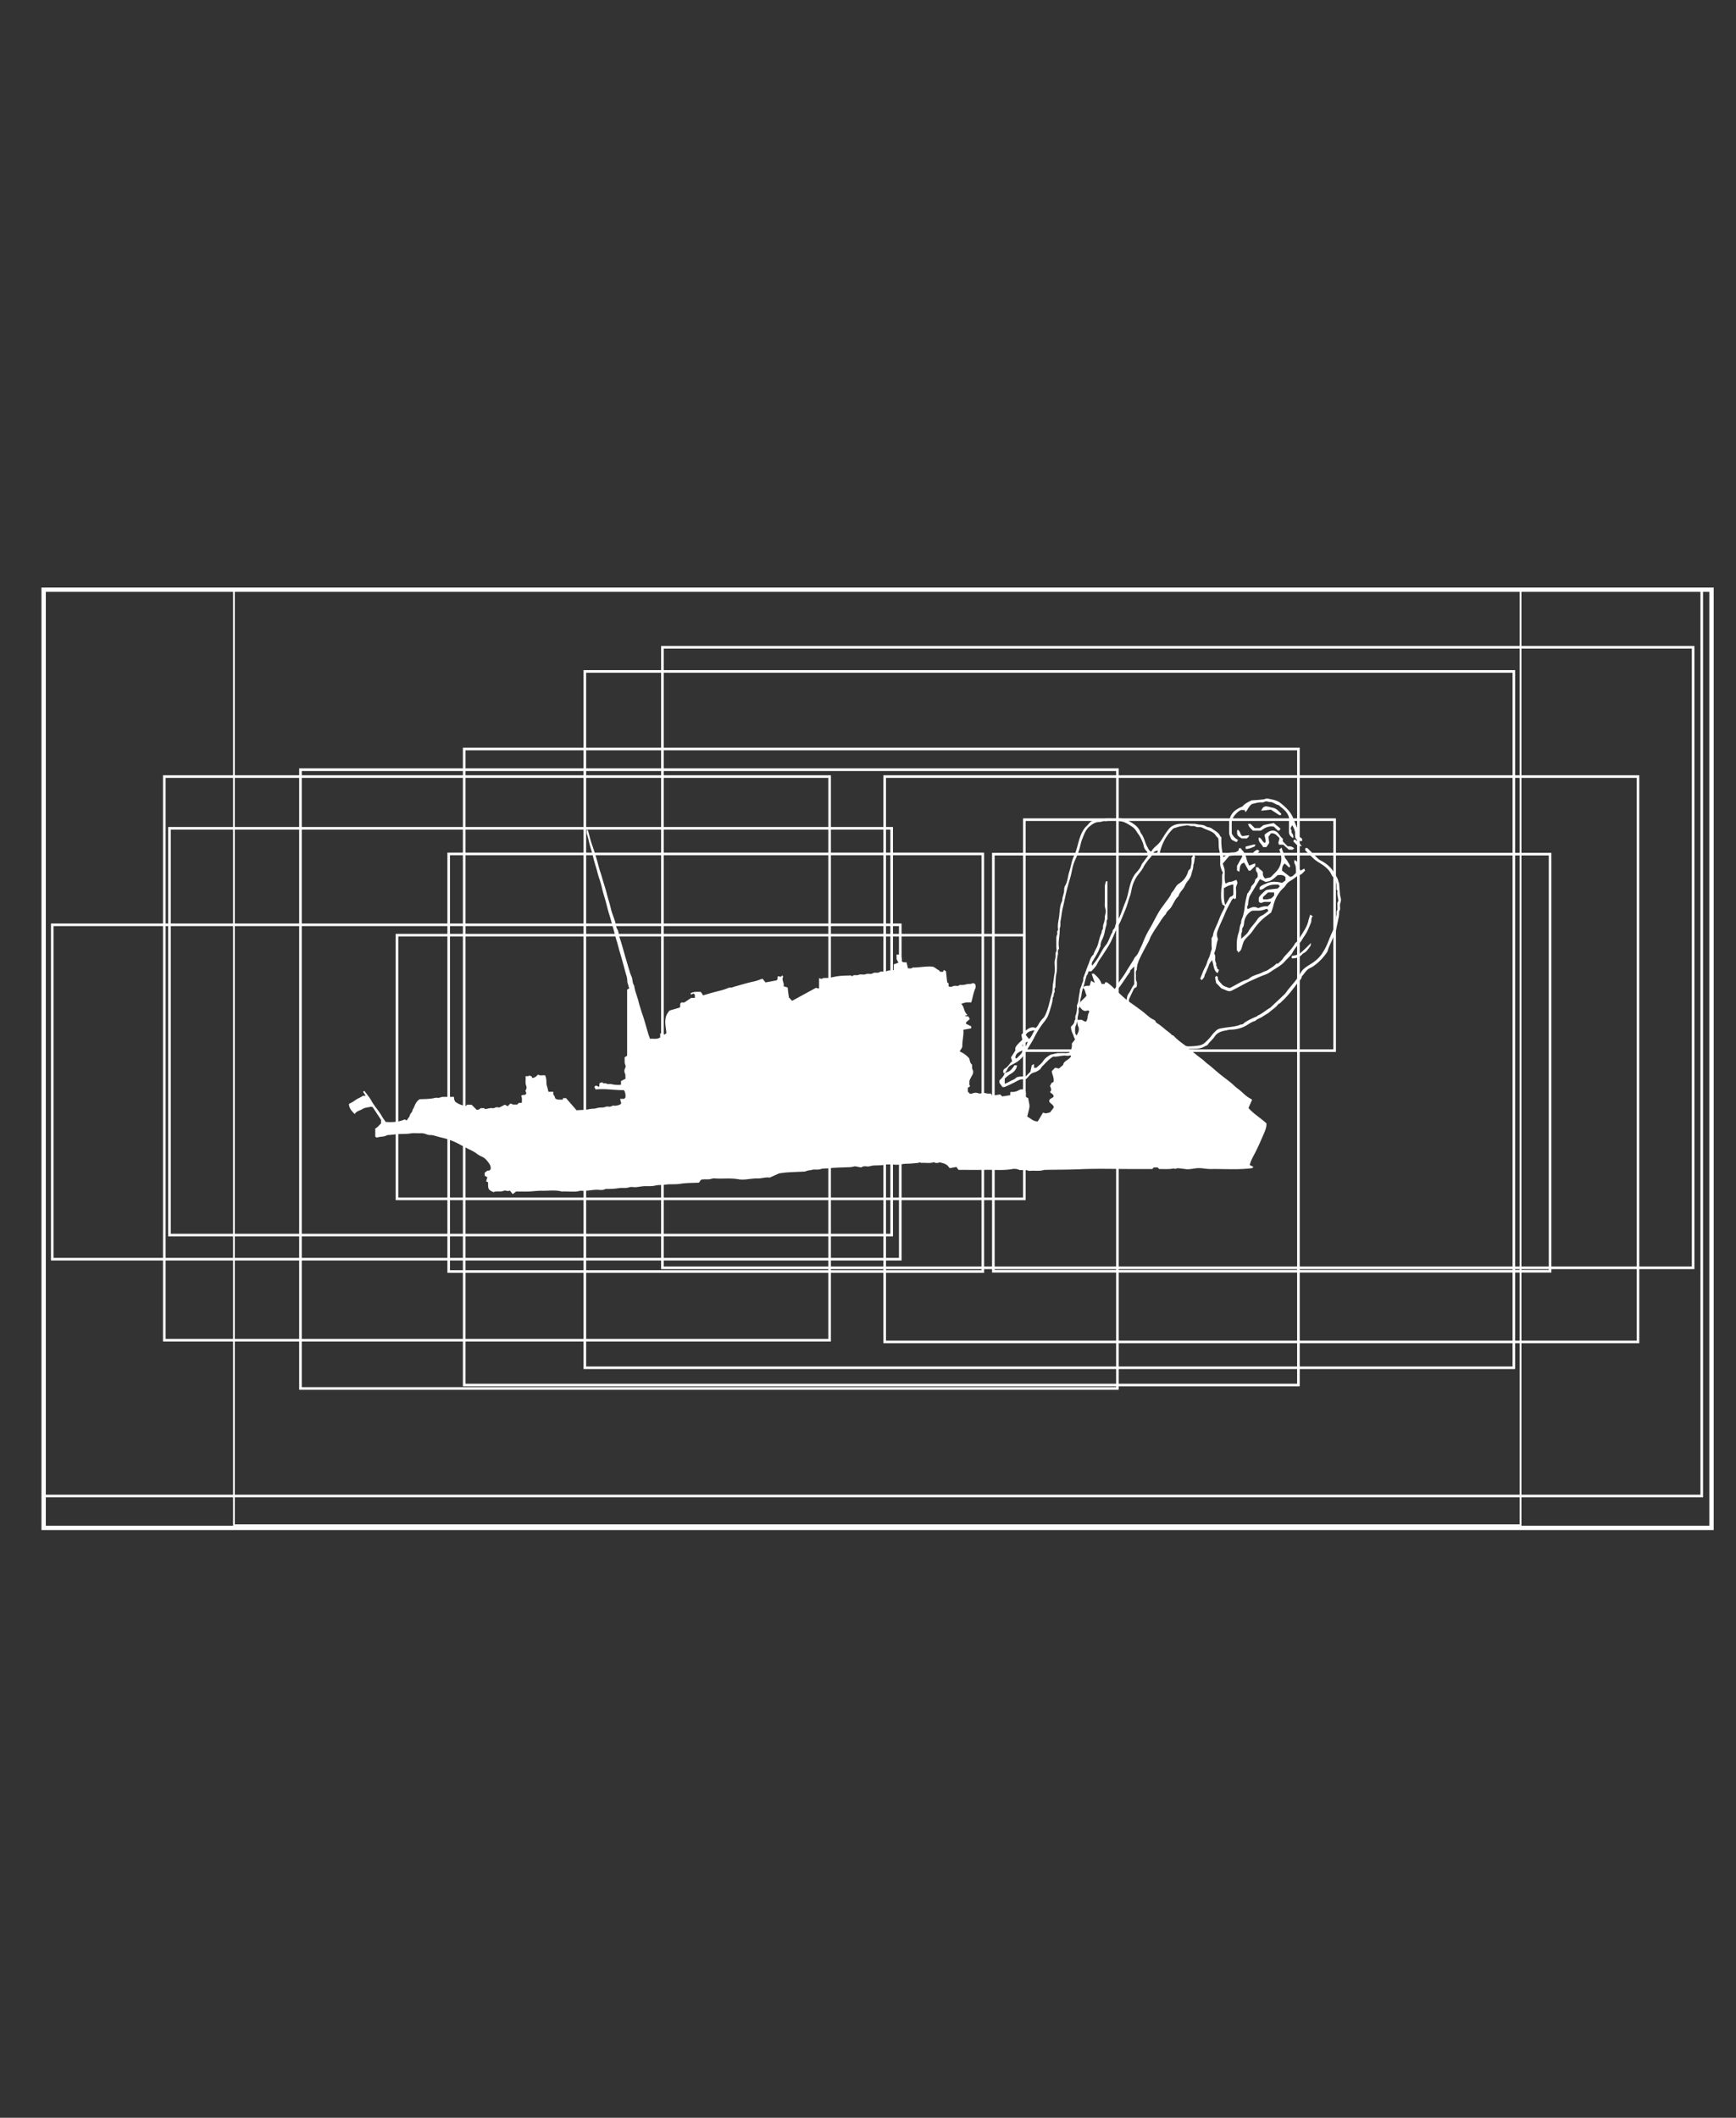 <svg xmlns="http://www.w3.org/2000/svg" viewBox="0 0 1998.43 2437.8"><rect x="0" y="0" width="1998.43" height="2437.8" fill="#333333" stroke="none"/><defs><style>.cls-1,.cls-2,.cls-4,.cls-5{fill:none;stroke:#fff;stroke-miterlimit:10;}.cls-1{stroke-width:2px;}.cls-2{stroke-width:3px;}.cls-3{fill:#fff;}.cls-5{stroke-width:5px;}</style></defs><g id="Layer_19" data-name="Layer 19"><rect class="cls-1" x="269.29" y="679.11" width="1481.14" height="1076.62"/></g><g id="Layer_18" data-name="Layer 18"><rect class="cls-2" x="50.98" y="678.52" width="1908.02" height="1043.58"/></g><g id="Layer_16" data-name="Layer 16"><rect class="cls-2" x="1143.51" y="983.22" width="640.88" height="480.16"/></g><g id="Layer_17" data-name="Layer 17"><rect class="cls-2" x="516.52" y="982.98" width="614.89" height="480.7"/></g><g id="Layer_14" data-name="Layer 14"><rect class="cls-2" x="195.09" y="953.46" width="831.36" height="468.26"/></g><g id="Layer_15" data-name="Layer 15"><rect class="cls-2" x="534.37" y="862.19" width="960.33" height="732.15"/></g><g id="Layer_13" data-name="Layer 13"><rect class="cls-2" x="762.55" y="745.12" width="1186.52" height="714.29"/></g><g id="Layer_12" data-name="Layer 12"><path class="cls-3" d="M1157,1235.23h-1.73a4.08,4.08,0,0,1,1.69-5.34c2.88-1.55,4.41-4.05,6.25-6.43a16.63,16.63,0,0,1,2-1.79c-.44-1.41-.87-2.74-1.4-4.43l5-7.9v-3.25c2-4,5.36-6.27,8-9.23-.36-1.94-.72-3.93-1.06-5.73,7.35-7.77,11.77-9.9,16.5-7.74a17.82,17.82,0,0,0,2.85-3.48,29.57,29.57,0,0,1,5.54-7.66c2.21-2.13,3.08-4.76,4.11-7.35,2.77-6.93,4-14.33,6.14-21.44.92-3,.72-6.37,1.11-9.56.26-2.2.74-4.38,1-6.59.2-2.06.49-4.08.83-6.11.67-4.06.34-8.31.14-12.47-.11-2.32.62-4.4,1-6.59s-.49-4.39.87-6.67c.8-1.35.15-3.58.15-5.41,0-2.83,0-5.67,0-8.5,0-1.91-.06-3.76.91-5.63.78-1.48-.72-3.59.94-5.12.26-.24.2-1,.13-1.42-.69-4.77.56-9.46,1.22-14.05.88-6.17.53-12.69,3.63-18.44-.16-4.36,2.28-8.24,2.22-12.61a9,9,0,0,1,1-4.54c3.08-5.09,3.09-11,4.91-16.47,2-6,2.62-12.38,5.5-18.23,2.72-5.53,3.89-11.73,5.67-17.66s4.11-12.21,9-16.74c1.33-1.24,2.36-2.71,3.71-4,2.68-2.47,6-2.74,9.14-3.37a72.8,72.8,0,0,1,11.06-1.06c3.66-.16,7.38.32,11-.11,6.63-.79,12.19,2.17,17.31,5.28,4.14,2.52,8.15,6,9.66,11.25,4.21,4.82,4.82,11.37,8,16.68,1.12,1.87,1.79,4.11,4.26,5,1.84-3.37,4.76-5.77,7.5-8.24,3.18-2.86,5-6.53,7.27-10a83.87,83.87,0,0,1,5.43-7.74c3.43-4.25,8.3-5.75,13.46-6,5.32-.29,10.66-.15,16,0,1.87.05,3.72.76,5.59.92a22.41,22.41,0,0,1,5.63.9c1.66.56,3.06,1.87,4.64,2a10.12,10.12,0,0,1,5.11,2.18c3.14,2.34,7,3.93,8.67,7.94.24.57.91,1,1.49,1.54a74.16,74.16,0,0,0,2.35,22.74l7.73-5.12c6.58-.26,6.58-.26,9.76-2.53.08-.74.17-1.53.27-2.47h2.54c.15.42.18,1.19.58,1.55,3.37,3,4.86,6.83,5.82,11.12.55,2.52,1.91,4.86,2.94,7.37l6.83-2.71c.08,1.31.13,2.09.18,2.93l-5.65,5.55h-2l-5.1-9.17c-5.61,1.21-4.79,6.16-5.62,10.5L1424,1002v-5.21c1.73-3.08,3.47-6.37,5.41-9.55,1-1.63.61-2.74-1.18-4-4.09-.49-8.2,1.89-13.11,2l-7.53,8.91c.57,1.74,1.21,3.64,1.84,5.54,1.19,5.66-.67,11.65,1.37,17.47,2.23-1,3.82-2.15,6-2.08,1.29,0,2.62-.8,3.93-1.26.73-.26,1.45-.55,2.62-1,.34.92.7,1.86,1.05,2.8.22,2.33-2,4.54-1.6,7.69.41,2.94.09,6,.09,9v1.35l-1.49,1.51-1.42-1.31a12.6,12.6,0,0,0-2.06,2.3c-2.65,5.06-5.6,10-7.69,15.31-2.73,6.88-6.24,13.41-8.64,20.43a10.59,10.59,0,0,0-.08,7.44,4.62,4.62,0,0,1,.32,2.82c-1.83,4.67-1.58,9.87-3.82,14.42a1.71,1.71,0,0,0-.09,1.42c2.18,3.13-.1,7,1.87,10.25.75,1.22-.4,3.19,1,4.59.46.44.12,1.64.53,2.23a7,7,0,0,0,2,1.37l-1.55,3.65a4.67,4.67,0,0,1-.94-.38c-2.74-2.3-3.35-5.58-4.06-8.82-.35-1.62-.81-3.22-1.47-5.79-1.55,2.44-3,3.65-3.58,5.69-.74,2.5-2,4.82-2.9,7.29-.66,1.89-2,3.43-2.25,5.62-.21,1.63-2,3.06-3.14,4.62-.69-.69-1.17-1.16-1.79-1.79,2-4.56,3.46-9.44,6-13.91,1.68-2.89,2.15-6.46,3.72-9.43s2-6.51,3.26-9.66c.65-1.56.12-3.62.12-5.45v-8.41c1.87-1.72,1.59-4.1,2.28-6.15,1.21-3.64,3-7.08,4.49-10.63s2.78-7.22,4.39-10.68c1.16-2.48,2.58-4.92,3.72-7.46a5.68,5.68,0,0,0,.14-2l-2.48-1.53c-2-5.14-1.61-10.22-1.5-15.23.07-3,.76-6,.92-9.09s0-6.33.08-9.49a10.55,10.55,0,0,1,1.1-2.84,16,16,0,0,1-1.06-1.87c-1.2-2.93-2.3-5.75-2.21-9.14.15-5,.13-10.22-1.07-15-1.07-4.3-.24-8.46-1.11-13.44-.33-.87-1.92-1.79-2.86-3.35-2.18-3.63-6.3-5.07-10.13-6.62-2.14-.87-4.26-1.8-6.33-2.8-2.27-.65-4.63.3-7.09-1-2-1.08-4.59.12-7.09-.94-2-.84-4.78.07-7.2.32-3.59.38-7,1.62-10.84,2.84-8.7,8.08-13.93,18.64-16.33,30.61h-2.42a3.24,3.24,0,0,1-.37-1.2,7.71,7.71,0,0,1,.48-1.78c.18-.54.38-1.07.79-2.21-2.42.63-4.44,1-5.24,2.82-1.88,4.17-5.48,7-7.9,10.72a40.84,40.84,0,0,0-3.12,4.71c-1.73,3.77-4.47,6.88-6.91,10.08a39.78,39.78,0,0,0-6.06,12c-1.35,4.13-1.63,8.64-3.19,12.68-1.73,4.47-2.65,9.16-4.5,13.63-1.75,4.25-3.48,8.57-5.26,12.82s-4.06,8-5.91,12-3.6,8.2-5.48,12.23c-2.49,5.33-5.94,10.22-9.07,15.24-2.39,3.86-5.39,7.42-7.27,11.5-1.64,3.57-4.37,5.93-6.82,8.68h-3.17a27.75,27.75,0,0,1-1,3c-.37.85-1.14,1.55-1.42,2.41-.77,2.36-1.37,4.77-2,7.16a41.34,41.34,0,0,1-1.51,5.37,40.59,40.59,0,0,0-2.37,10c-.39,2.51-1.8,4.9-1.12,7.57-2.44,1.89.35,5.21-2,7.22-.33.29-.1,1.29,0,2,.26,2.45-.46,4.74-.93,7.1-.43,2.16-.07,4.4-1,6.62-.43,1.08-.55,2.39-1.11,3.55a8.82,8.82,0,0,0-1,3.07c-.15,2.16,0,4.33,0,5.64.72,2.71,2.06,3.85,4.1,4.25,1.87-1.51,4.24-.65,6.45-.93,2-.25,4-.7,6-1.06l6.22-6.23c.37-2.24,1.52-4.9,1-7.17a41.14,41.14,0,0,1-.81-7.33c1.76-2.89,3.35-5.58,5-8.23,1.5-2.38,3.25-4.63,4.59-7.1,2.93-5.41,7.49-9.37,11.68-13.67.4-.41.45-1.14.74-1.68,1.08-2.1,2.6-4,3.71-6,2.77-5,6.5-9.23,9.38-14.08s5.93-9.55,8.89-14.32c.82-1.32,1.36-2.93,2.45-4,2.4-2.25,3.6-5.13,4.89-8s2.73-5.49,3.83-8.42a103.75,103.75,0,0,1,7.92-16.2c4.75-8,8.35-16.7,13.91-24.25q3.81-5.16,7.57-10.36a32.36,32.36,0,0,0,2.11-3.13c.68-1.21.91-2.79,1.84-3.7,3-3,4.08-7.41,7.72-9.84a37,37,0,0,0,3.47-2.48,23.45,23.45,0,0,0,7.59-12.56l2.47-2.47c.44-2.26,1-4.25,1.19-6.28a57.53,57.53,0,0,0,.05-5.86l2.38-3.72,1.77,1.77c-.81,3-.84,6.35-1.84,9.53,0,.14-.31.26-.3.37.4,3.45-1.19,6.47-1.88,9.7a19.11,19.11,0,0,1-3.8,8,25.64,25.64,0,0,0-3.84,5.9c-1.78,4.6-6.28,7.5-7.5,12.39-4.07,3.5-5.72,8.68-8.66,13-1.82,2.65-4.93,4.26-5.83,7.54-4.3,4.31-7,9.77-10.47,14.67-2.34,3.31-4.44,6.8-6.46,10.32-1.07,1.85-1.61,4-2.6,5.91-2.5,4.81-5.25,9.48-7.66,14.33-3,6-6.27,11.9-6.31,18.88-1.68,2.17-1,4.71-1,7.09,0,2.2-.39,4.38.79,6.66.81,1.56.16,3.87.16,5.84l-3.09,2c-2.08,4.4-3.86,8.16-5.91,12.53,0,4.44.26,9.62-.1,14.76-.23,3.34,1.11,6.35,1.12,9.59,0,3,1.81,5.59,2.51,8.45.44,1.8,1.13,3.54,2,6.19,1.35,1.31,3.43,3.22,5.39,5.25,3.84,4,8.94,5.63,13.89,7.51a9,9,0,0,0,3,0c6.67,0,13.34,0,20,0,6.15-.07,12.23.12,18.19,2,2.42.75,13.19-.11,16-1a12.1,12.1,0,0,0,4.57-2.18,55.85,55.85,0,0,0,8.28-8.57,36.85,36.85,0,0,1,6.35-6.76c2.12-1.76,5.21-1.94,7.95-2.42,6.65-1.18,13.53-1.19,19.83-4,2.31.46,3.34-1.72,4.89-2.63a89.15,89.15,0,0,1,12.87-6.4c.86-.33,1.51-1.19,2.35-1.57,4.91-2.19,8.76-6,13.47-8.52a4.23,4.23,0,0,0,.72-.69c5.4-5.07,10.83-10.1,16.17-15.23a32,32,0,0,0,2.86-3.8c4.59-5.93,9.88-11.31,13.82-17.77,1.3-2.14,2.28-4.44,4.14-6.32,2.86-2.9,6.33-4.86,9.65-7a41.92,41.92,0,0,0,11.25-10,66.26,66.26,0,0,0,7.8-14.22c1.45-3.57,2.79-7.18,4.39-10.68,1.24-2.72,2.58-5.32,2.66-8.42a7.44,7.44,0,0,1,1-4c.88-1.22.78-2.39.94-3.65.24-1.87.67-3.72,1-5.59.26-1.71-.43-3.46.89-5.17.65-.83,0-2.59.14-3.91.19-2.05-.72-4.24.93-6.13.33-.38.12-1.3,0-2-.29-2-.63-4.06-1-6.08s.85-4-.89-5.64a.72.72,0,0,1-.1-.45,50.23,50.23,0,0,0-.05-5.49,45.11,45.11,0,0,0-1.29-5.31c-1.37-1.72-3.47-3.51-4.48-5.79-2.84-6.42-8.26-10-13.79-13.56a42.83,42.83,0,0,1-5.82-4c-3.67-3.37-7.13-7-10.54-10.35v-2.55l2.44-.12c4,4,7.94,8,12,11.95a15.2,15.2,0,0,0,3.47,2.47,40,40,0,0,1,10.74,7.82,19.29,19.29,0,0,1,3.49,4.55c2,4,5.45,7.28,6.1,12,.08.59.65,1.11.71,1.69.38,4.19.64,8.4,1.05,12.58a35.74,35.74,0,0,0,1,5.09c.69,2.68-.93,5-1.06,7.58-.13,2.37.89,4.93-.93,7.11-.17.19,0,.65,0,1,.16,4.19-1,8.15-1.8,12.21-.42,2.13-1,4.31-1.3,6.54a23.15,23.15,0,0,1-1.92,5.67c-1.29,3.3-2.55,6.62-4,9.84s-3.15,6.34-4,9.83a12.41,12.41,0,0,1-2.33,4,60.51,60.51,0,0,1-13.73,13.7,35.4,35.4,0,0,1-4.86,2.75c-4.18,2.08-5.87,6.34-9,9.28-.18,3.16-2.82,5-4.45,7.11-5.59,7.34-11,14.85-17.9,21.13-1.42,1.29-2.49,3-4.53,3.55-.14,0-.26.2-.35.34-2.4,3.64-6.24,5.67-9.34,8.52-2.64,2.42-5.83,3.76-8.66,5.75s-6.11,2.51-8.43,5c-4.53,1-7.94,4.16-12,6.16a32.86,32.86,0,0,1-8.79,3,35.18,35.18,0,0,1-7.12.82c-2.42,0-4.72.83-7.06,1.2-4.52.72-9,2.65-11.63,6.66-1.85,2.78-4.27,4.9-6.43,7.32-.62.69-1.1,1.49-2,2.71a30.19,30.19,0,0,0-3.22,1.48,20.67,20.67,0,0,1-9.9,2.63c-4.17.08-8.39.46-12.49-.07-11.85-1.51-23.76-.21-35.58-1.09-6.42-.48-13-1.8-18.31-6.38a14.22,14.22,0,0,0-2.76-1.44h-26.4c-2.44-1.51-5-2.38-6.86-4.56-3.57-4.25-6.26-8.75-5.9-14.58.15-2.48,0-5,0-7.06,1.32-2.19,2-4.5,4.69-4.94,1.07-2.18-.28-3.92-1.12-5.81h-2.23c-.38.61-.86,1.4-1.35,2.18-1.23,2-2.6,3.91-3.65,6-.84,1.65-2.19,3.54-1.15,5.35a8.82,8.82,0,0,1,.52,7.07c-1.76,6.1-1.37,5.75-4.48,8.64-1.58,1.47-3.07,3-4.68,4.67-4.49.32-9.35-.85-13.2,2-.44,4.86-.85,9.33-1.25,13.69-4.22,2.66-8.25,4.87-13.1,4.31-5.11-.6-10,1.64-15,1-5.14,3-8.78,7.44-12.85,11.44-.88.87-1.31,2.19-2.18,3.06a14.73,14.73,0,0,1-3.1,2.14,11.64,11.64,0,0,1-2.92,1.38c-3.57.92-4.83,1.75-7.39,4.93a38.91,38.91,0,0,1-2.94,3c-2.5.47-5.23-.2-7.9,1-1.58.71-3,1.5-4.54,2.33-3.92,2.13-8,3.94-12.11,5.75a7.47,7.47,0,0,1-2.66,0l-3.4-4.78v-2.75c2.47-2.43,5.1-4.84,6.07-8.47,5.48-2,6.35-1.85,11.36-9l2.79.19c-.61,4.83-3.74,7.68-7.11,9.66a39.46,39.46,0,0,0-7,5.5v6a52.15,52.15,0,0,0,5.62-2.64c2.51-1.57,5.54-2.21,7.69-4.49.6-.63,2.11-.77,3-1,2.57-.5,5.29-.18,7.62-.18l5.66-5.66c.5-2.4,1-4.71,1.53-7.29l2.63-1.55v4.38H1193c2.84-2.7,5.92-4.75,7.76-7.6,2.29-3.58,5.48-5.63,8.93-7.59l7.78-1.71c2.83,0,5.67-.07,8.5,0,5.26.15,9.72-1.4,12.93-5.66a41.41,41.41,0,0,0-.11-6.62,9.33,9.33,0,0,0-1-3c-1.39-2.31-1.86-4.92-3-7.28a16.84,16.84,0,0,1-1.9-8c2.26-2,4.09-4,4.09-7,1.78-1.39.44-3.43,1-5.06a27.55,27.55,0,0,0,1.86-10.23,5.87,5.87,0,0,1,0-2.48c2.11-4.19,1.66-8.91,2.78-13.32.52-2.06.34-4.61,1.31-6.46,1.19-2.27,1.45-4.76,2.55-6.95.84-1.68.18-3.37.84-5.15,1.89-5,3.66-10.19,5.68-15.15,1.54-3.77,2.29-8.24,5.78-11.1,1.12-4.2,4-7.58,5.17-11.87,1.15-4.14,2-8.44,3.81-12.4.58-1.24.34-3,1.11-4,1.43-1.92.53-4.08,1.19-6,.92-2.68,1.85-5.36,1.76-8.28s1.59-5.61,1-8.58c-.31-1.53-.8-3-1-4.59s0-3.33,0-5c0-5.17.09-10.33,0-15.5a17.41,17.41,0,0,1,1.6-8.36l1.44.41v42c0,.5.21,1.17,0,1.47-1.7,2.12-.54,4.71-1.26,7a56.82,56.82,0,0,0-1.82,7.27,34.6,34.6,0,0,1-3,9.23,16,16,0,0,0-1.91,7.8,19.5,19.5,0,0,0-1,2c-1.78,5-4.69,9.41-7.38,14-.87,1.47-2.47,3.57-1.08,6.22,1.3-1.72,2.35-3.15,3.45-4.54,4.67-5.91,7.19-13.22,12-19,3.81-4.53,4.61-10.51,7.9-15.24-.54-2.66,2.47-3.65,2.79-5.83.59-4,3.14-7.06,4.78-10.51,2.92-6.16,4.79-12.68,7.43-18.92,2.56-6,3.34-12.62,5.16-18.87,1.46-5,3.37-10,7-14.09,2.41-2.7,4.81-5.44,6.09-9a13.69,13.69,0,0,1,2.08-3.14c1.95-2.67,3.93-5.33,5.8-7.86l-1.6-4.42c-1.31-1.41-3.09-3.16-3.64-6.23-.64-3.57-2.39-7-4-10.3-1.09-2.24-2.89-4.12-4.15-6.29a17.43,17.43,0,0,0-5.87-6.17c-4.65-3-9.19-6.06-15-6-3-2.05-6.46-1.12-9.56-.79-2,.22-4.07,1-6.09.71-2.25-.36-4,1.09-6.09,1.06-4.78-.07-8.37,2.39-11.82,5.28-4.45,3.72-6.07,9.09-8.15,14.12-1.53,3.72-2.19,7.8-3.28,11.66a93.82,93.82,0,0,1-4.89,12.44,57.45,57.45,0,0,0-3.74,12.41c-.73,3.7-1.67,7.41-2.73,10.92-2.12,7-3.91,14.08-5.4,21.23-.74,3.53-1.52,7.09-2.37,10.55-1.22,4.93-1.57,10-2.57,14.88-.6,3,.37,6.16-1.09,9.06.51,6.9-1.7,13.66-1,20.58.11,1.14.43,2.7-.15,3.39-1.57,1.84-.48,3.82-.82,5.69a60.13,60.13,0,0,0-1,6.08c-.44,5.52.42,11-.88,16.61-1,4.53-.81,9.35-1.14,14.05,0,.49.21,1.22,0,1.46-1.88,1.82-.06,4.44-1.11,6-1.22,1.86-.19,4.22-1.85,5.76-.09,4.78-1.75,9.23-3,13.74a48.86,48.86,0,0,1-3.17,8.67,47.23,47.23,0,0,1-4.88,7,96.72,96.72,0,0,0-9.91,15.9c-3.26,6.55-7.49,12.52-11.08,18.88a28.36,28.36,0,0,1-8.81,9.62c-2.57,1.71-5.43,3-8.1,4.55-3,1.73-3.3,5.43-5.65,7.65A1.39,1.39,0,0,0,1157,1235.23Zm114.93-63.7c-.55,8.41-.54,9.89,1.49,13.74,2.36,4.48,6.43,7.1,10.16,9.85h19c.56-.68,1.06-1.27,1.61-1.92-3.2-3.61-3.3-8.22-5.18-12.13a14,14,0,0,1-1-7c.24-2.71-1.16-5-1.13-7.6,0-4.83-.21-9.67.1-14.48.18-2.76.51-6,2.08-8,2.72-3.54,4-7.86,6.65-11v-20.48l-4.81,4.81c0,.12.27,1-.05,1.41-7,9.55-12.6,20.17-21.34,27.38l-2.29,5.82c-.81,1.88.37,4-1.17,6.07-.63.86-.5,3,.48,4.64s1.13,4.14,1.69,6.52Zm138.56-129.72c1.32-2.17,2.41-3.89,3.41-5.65s1.43-3.78,3.85-4.36c.82-.2,1.42-1.33,2-1.93v-11.71a24,24,0,0,0-10.9,4.43C1409.11,1028.69,1408.19,1034.88,1410.47,1041.81ZM1184.56,1196c3.11-2.32,4-6.35,6.38-9.92-4.56.41-8.09,1.6-10.18,5.25Zm-15.64,21.81,1.12.78c2-2,4-3.82,5.8-5.91.68-.8.73-2.14,1.17-3.58C1172.79,1211.18,1168.77,1212.78,1168.92,1217.81Zm10.25-11.38c2.13-1.87,2.79-4.44,3.94-7.21-3.77,1.13-3.77,1.13-6.21,3.73C1177.28,1204.81,1177.28,1204.81,1179.17,1206.43Z"/><path class="cls-3" d="M1483.91,998.53,1479,994c-2.87,2.27-3.2,5.44-3.12,8.23l9.18,7.08c2.76.2,4.62-2.43,6.83-4.54-.09-3.63.39-7.33-1.65-10.77-.57-1-.23-2.44-.32-4,3.88,1,4.37,4.1,4.84,6.71a10.53,10.53,0,0,0,2.49,5.43l4.14-2.28c.34.73.69,1.5,1,2.3-2.12,1.93-4.11,5.14-7.48,5.19-3.45,2.46-6.29,4.83-9.45,6.64a15.44,15.44,0,0,0-5.7,5.59c-1.11,1.79-3,3.08-4.43,4.69a40.28,40.28,0,0,0-9.53,18.54c-.49,2.26-1.44,4.42-2.52,7.64l-4.51,3.35a64.44,64.44,0,0,0-16,16.77,47.5,47.5,0,0,1-5.88,7c-5,5.17-5.06,5.12-7.06,12.08-1.22,4.21-1.22,4.21-4.48,6.93-.22-.8-.46-1.67-.69-2.54l-.83.73c0-4-.26-8,.08-12a37.78,37.78,0,0,1,2-9.15c1.28-3.7.88-7.8,2.93-11.28-.41-3,1.36-5.45,2.1-8.13a64.05,64.05,0,0,0,2-11.19c.45-4.8,1.83-9.51,2.91-14.25.12-.55,1-.9,1.25-1.47.81-2,2.8-3.32,3-5.8.09-1.22,1.41-2.44,2.38-3.46a8.3,8.3,0,0,0,2.44-5.5c.94-.94,1.89-1.88,2.83-2.83.25-2.26.29-4.53-1.28-6.39-1.27-1.5-.33-3.16-.8-5.24,1.27.26,2.86.15,3.15.71,1.14,2.24,3.66,2.91,5,5-.3,2.72.13,5.34,2.57,7.46l6.2-1.37c2-1.95,4.27-4.12,6.41-6.45A21.19,21.19,0,0,0,1475,989.4c.23-3.94-.9-7.53-2.35-11.46l2.78-2.2c.7,4.1,3.2,7.08,3.62,10.89.14,1.24,1.55,2.32,2.3,3.52,1.23,2,2.45,4,3.56,6,.26.49,0,1.23,0,1.86Zm-12.44,19.7h-2.15c-5.36-.05-10.33,1.07-14.61,4.6a9.61,9.61,0,0,1-3.41,1.36c-.39.12-.89-.14-1.36-.24v-2.21c1.83-2.72,5.14-3.46,7.88-4.75,6-2.84,12.43-2.09,18.11-.71l3.87-2.71v-3.93c-2.42-2.63-5.43-2.65-9.06-2.21-1.37,1.21-3,2.79-4.75,4.15a19.26,19.26,0,0,1-4.42,2.59,26,26,0,0,1-4.59,1.05l-6.63-3.19c-1.77,2.91-3.39,5.58-5,8.25q-3,5-6,10c-1.55,2.61-2,5.56-2.42,8.49-.19,1.41.08,2.8-.93,4.15-.53.72-.09,2.15-.09,3.23.77,0,1.16.18,1.41,0,3.31-1.62,6.58-3.21,10.3-1a2.4,2.4,0,0,0,1.9-.11,20,20,0,0,1,10.11-1.8c.94-1.85,3.36-2.43,3.25-5.19-3.42.69-6.64-.73-9.82,1a2.93,2.93,0,0,1-4-1.45v-4.07c1.61-3.34,4.6-5.48,7.11-8a5.47,5.47,0,0,1,2.92-1.31c3.82-.55,7.66-.93,11.76-1.41.65-.7,1.52-1.63,2.44-2.64Zm-42.67,62.59c3.26-3.26,6.68-5.51,8.42-8.69,2.79-5.09,7.13-8.87,10.17-13.71a11.39,11.39,0,0,1,5.06-4.42c2.55-1.12,4.7-3.15,7-4.85.32-.24.39-.81.57-1.21l-1.54-1.81c-3.29,1-6.23,2.2-9.45,2.11-1.83-.06-3.68.13-5.49,0a6.51,6.51,0,0,0-4.76,1.76,17.88,17.88,0,0,0-6,9c-.92,2.86-.39,6.25-2.07,8.57-1.46,2-.33,4-1.36,6C1428.44,1075.31,1429,1077.88,1428.8,1080.82Zm30.93-53.5-5.87,5.33c0,1,.07,1.62.12,2.58a41.84,41.84,0,0,0,4.89,0,39.62,39.62,0,0,0,4.73-1.17l3.14-3.13v-3.57Z"/><path class="cls-3" d="M1493.26,967.05c-2.62-2-2.42-4.74-2.36-7.48.07-3.47-1.5-6.34-3.29-9.78-.88,2-2.67,3.56-1.54,4.87,1.3,1.51.14,3.24,1.26,4.54a6.69,6.69,0,0,1,1.38,2.41,13.32,13.32,0,0,1,0,3.19c-3.24-1.91-4.9-4-4.88-7.21,0-6,0-12,0-16.81-2.25-7.12-7.61-10.16-12-14.07-3.59-.45-6.18-3.65-10-3.53-2,.06-3.83-1.47-6.25-.12-1.8,1-4.45.37-6.69.71s-4.25,1-6.37,1.45a2.34,2.34,0,0,1-.71,0c-3.9,2.09-5,6.24-8,9.75-.51-1.19-.78-1.81-1.12-2.59h-4a20.17,20.17,0,0,0-3.36,2c-2.75,2.48-5.33,5.15-6.71,8.69a9.27,9.27,0,0,0-.64,3.21c-.08,4.49,0,9,0,13.13a15.54,15.54,0,0,0,7.25,7.48l-1.74,2.53c-1.58-.76-3.09-1.5-4.61-2.21a4,4,0,0,1-2-2.43c-1.71-4-1.9-4-1.9-7.2,0-5,0-10,0-14.78.4-.52.84-.86,1-1.29,1.9-6.29,6.71-9.66,12.25-12.3.84-.4,1.93-.6,2.45-1.26,2.58-3.24,6.35-4.68,9.94-6.6,4.66-.37,9.53-.54,14.32-1.27,1.5-.23,3-1.21,4.59-.83,4.95,1.2,10.25,1.75,14.38,5,6.32,5,12.22,10.45,15.11,18.34a109.09,109.09,0,0,0,5,12v7.22l4.92,3.68V968a3.88,3.88,0,0,1-1.37.24C1496,967.85,1494.49,967.39,1493.26,967.05Z"/><path class="cls-3" d="M1469.33,1109.23h1.82c1.94-1.88,4.22-3.48,5.59-5.66a21.66,21.66,0,0,1,2.34-3c4.31-4.76,8.91-9.28,12-15,3.5-2.33,5.15-6.25,7.22-9.54,3-4.77,6.3-9.58,7.64-15.28.6-2.55,1.47-5,2.32-7.89l3,1.88c-2.44,2.08-1.07,5-2.17,7.56-2,4.7-3.75,9.46-6.52,13.78-.84,1.32-1.77,2.6-2.64,3.9-1.13,1.7-2,3.67-3.4,5.06a52.48,52.48,0,0,0-8.83,11.85c-2.11,3.73-5.64,6.32-8.38,9.54-3.63,4.26-8.38,6.9-13,9.8-3.15,2-6.09,4.43-9.64,5.65-6,2.06-11.64,4.87-17.42,7.39-2.69,1.16-5.25,2.61-7.85,4-3.56,1.86-7.08,3.81-10.66,5.61-1.76.89-3.64,2.13-5.46,2.12-2,0-4.09-1.24-6.12-2-.87-.31-1.72-.68-3.25-1.29l-6-6.22c-.36-2-.8-4.43-1.18-6.58l1.48-1.48a2.14,2.14,0,0,1,.66.27c.38.33,1,.73,1,1.06-.29,3.89,2.92,6,4.86,8.42,1.67,2.07,5,2.83,7.71,4a3.11,3.11,0,0,0,2.31-.33c3-1.57,6-3.28,9-4.9,1.77-1,3.55-1.88,5.38-2.7,2.39-1.06,5.23-1.52,7.16-3.12,3.75-3.1,8.36-4.09,12.64-5.73,2-.78,3.83-2,5.93-2.59s3.56-1.94,5.28-3C1464.69,1113.18,1467.25,1111.66,1469.33,1109.23Z"/><path class="cls-3" d="M1460.22,963.19c.38,3.18.63,5.21.87,7.18l-3.31,4.76h-3.73c-1.41-3.68-6.17-5.77-5-11,3.93.41,3.69,5.72,7.34,6.12,1.77-3.42-1-6.39-.49-9.67,3.4-2.51,6.71-5.42,11.49-4.16,4.62,1.38,5.62,6.46,9.35,9v3.15l5.64,5.64c2.6-.21,5.26.06,7.6,2.64l-1.76.62.44.58h-5c-1.79-1.58-4-3.52-6.43-5.73h-4.83c-1.89-2.78.66-5.06.42-7.66-2.66-2.34-4.66-5.92-9.65-5.41Z"/><path class="cls-3" d="M1442.38,956.23c-2.11-2.31-4.92-4.15-5.61-7.83h2.8l4.81,4.81h5.72l4.59-3.52,11.64-2.25,7.63,6.31c-.35,2.06-1.51,2.64-2.81,2.52l-4.73-4.73c-6.38-1.15-10.74,1.64-15.08,4.69Z"/><path class="cls-3" d="M1463,932l-11.12,1.25c1.4-3.71,3.34-5.32,6.3-5,2.3.28,4.52,1.19,6.82,1.53,4.58.66,7,4.18,10,7.07-.5,2.16-1.86,1.65-3,1C1469.14,936.06,1466.3,934.13,1463,932Z"/><path class="cls-3" d="M1509.12,1085.5c-.32,1.87-.19,3-.66,3.58-2.39,3.16-4.4,6.72-8.3,8.42-.56.25-1,.9-1.41,1.38-3.14,3.35-7.08,4.46-11.69,4.33v-2.8l8-1.67c1.67-1.47,4.14-3.53,6.48-5.72S1506,1088.6,1509.12,1085.5Z"/><path class="cls-3" d="M1424.31,955.14c3.89.72,2.76,5.68,5.93,7.3l7.63-1c.25,1.93-1.64,2.53-2.46,3.74h-6C1424,961.79,1423.65,961.05,1424.31,955.14Z"/><path class="cls-3" d="M1498.68,973.91c-4.63.09-4.63.09-10-5.51.39-.59.82-1.22,1.4-2.08C1493.77,967.64,1495.77,970.65,1498.68,973.91Z"/><path class="cls-3" d="M1433.92,977.17v-2.63c3-.77,6-1.56,9-2.29a13.1,13.1,0,0,1,2.43,0c-.63,1.14-.84,2.16-1.34,2.33C1440.79,975.64,1437.78,977.51,1433.92,977.17Z"/><path class="cls-3" d="M1443,983.23v-2.35c.77-.53,1.64-1.12,2.5-1.73,1.89-1.35,2-1.35,4.39.57l-3.46,3.51Z"/></g><g id="Layer_10" data-name="Layer 10"><rect class="cls-2" x="345.88" y="886" width="940.48" height="712.31"/></g><g id="Layer_11" data-name="Layer 11"><rect class="cls-2" x="1179.22" y="943.54" width="357.15" height="265.88"/></g><g id="Layer_7" data-name="Layer 7"><rect class="cls-2" x="60.16" y="1064.57" width="976.2" height="384.92"/><rect class="cls-4" x="60.16" y="1064.57" width="976.2" height="384.92"/></g><g id="Layer_8" data-name="Layer 8"><rect class="cls-2" x="673.26" y="772.9" width="1069.45" height="801.59"/></g><g id="Layer_6" data-name="Layer 6"><rect class="cls-2" x="456.99" y="1076.47" width="722.23" height="303.57"/></g><g id="Layer_4" data-name="Layer 4"><rect class="cls-2" x="1018.43" y="893.93" width="867.15" height="650.8"/></g><g id="Layer_5" data-name="Layer 5"><rect class="cls-2" x="189.13" y="893.93" width="765.88" height="648.82"/></g><g id="Layer_21" data-name="Layer 21"><rect class="cls-5" x="50.24" y="678.8" width="1920" height="1080"/></g><g id="Layer_3" data-name="Layer 3"><path class="cls-3" d="M604.91,1239c1.85-.54,3.54.42,4.56-1.21.75,1.32,3.53.48,2.74,3,3.59.21,5.33-2,7.18-3.87,2.58,1.82,5.49.41,8.17,1,1.44,2.94,1.41,6.13,1.51,9.35.06,1.82.85,3.62,1.3,5.44.3,1.22.58,2.44,1,4.06h5.56v3.12c1.58,2,1.72,2.26,2.11,4.31,2.57,2.36,5.7,1.44,8.76,1.69.13-.66.23-1.11.37-1.82h3.41c4,4.61,7.94,9.13,12.18,14,4.88-.39,10.15-.34,15.18-1.42,2.59-.56,5.23-.15,7.58-.93,2.57-.85,5.07-.77,7.63-.88,1.9-.08,3.53-1.34,5.59-1.06a7.11,7.11,0,0,0,5.15-.83c.94-.6,2.64.1,3.92-.15,2.24-.44,4.72-.51,6.36-2.66-.43-1.69-.85-3.31-1.34-5.2h4.62l1.57-1.58c.1-2.76.17-5.5-1.85-8.51-.46,0-1.73,0-3,0-9.87-.15-19.68-1.91-29.47-.73l-1.46-2.81c1.34-2.64,3.25-1.3,5.43,0,.2-1.59.34-2.79.56-4.56.92-.25,2.9-1.14,3.15-.79,1.33,1.87,3.41.39,5,1.49,1.26.87,3.55.07,5.28.47a30.89,30.89,0,0,0,11.21.77v-4.23l5.29-2.76c-.54-2.19.33-4.15-.87-6.32a6.64,6.64,0,0,1,.28-5.66c.52-1.09.87-2.82.36-3.74-1.57-2.84-.46-5.79-1-8.73l3-2v-76l2.37-1.51c-.36-1.24-.63-2.11-.87-3-.47-1.81-1.32-3.63-1.29-5.43a21.47,21.47,0,0,0-1.13-6.57c-1.46-4.92-2.69-9.89-4.08-14.82-1-3.57-2-7.17-3.07-10.72-1.42-4.6-2.43-9.32-3.89-13.89-1.61-5-2.73-10.19-4.2-15.25-1.61-5.5-3.05-11.06-4.76-16.53-1.59-5-2.66-10.22-4.14-15.29-1.35-4.61-2.78-9.2-3.89-13.89a103.5,103.5,0,0,0-3.05-10.73c-1.52-4.24-2.37-8.65-3.71-12.93-1.3-4.12-2.54-8.33-3.49-12.59s-2.5-8.62-3.67-13-1.94-8.85-3.48-13.07c-.69-1.9-.13-3.42,0-5.23.49.57,1.24,1.07,1.43,1.73,1.42,4.92,2.47,10,4.15,14.79,1.64,4.65,3.24,9.36,4.64,14,1.18,4,2.33,8.08,3.37,12.15s2.6,8,3.67,11.93c1.79,6.59,4.16,13,5.76,19.62,1.36,5.6,3.3,11,4.56,16.65,1.14,5.1,3.29,10,4.86,15,.94,3,1,6.39,2.57,8.91,1.73,2.76,1.37,5.75,2.33,8.56,2.71,7.9,4.79,16,7.13,24,1.65,5.64,3.3,11.29,5,16.92a48.34,48.34,0,0,0,2,5.17c1.46,3.29.66,7.23,3,10.26.77,6.39,3.49,12.24,5,18.42.9,3.61,2.06,7.16,3.14,10.72.83,2.76,1.91,5.53,2.78,8.32,1.82,5.76,3.35,11.61,5.07,17.4.61,2.07,1.42,4.08,2.27,6.49,3.71-.57,7.65,1,11.67-1.59v-4.78l5.23,1.4,1.95-1.64c-.2-1.68-.38-3.58-.64-5.47-.77-5.45-1.31-10.93,1.17-16.09a26.9,26.9,0,0,1,3.08-4.4l11.78-3.46c1.21-1.89-.62-4.3,1.89-5.85h3.39l7.85-5.28h4.22v-3.49l-1.5-1.59-3,1.36-.44-1.56c3.77-2.21,7.8-1.58,11.76-1.63,1,1.44,1.85,2.76,2.7,4,4.77-1.38,9.36-2.79,14-4,4.93-1.32,9.94-2.33,14.67-4.42a7.5,7.5,0,0,1,3.41-.52c1.44.14,2.41-.72,3.6-1,7.65-2.07,15.21-4.48,23-6.09,3.16-.65,6.17-2,9.63-3.15l3.53,4.3,12.43-2.31c2.1-1,1-3,1.64-4.82l3.64.61,1.69-1.69.87,1.9c-2.13,3.41,1.73,7.08.46,10.74l4.68,1.37c.56,4.32,1,8,1.46,11.41l3.69,4,27.49-15,3.06.87c.29-.3.51-.41.51-.54,0-3.78,0-7.57,0-11.43,1.34.32,2.7,1.07,3.24.69,1.51-1.08,3.08-.92,4.66-.89,4,.08,7.82-1.06,11.73-1.78,5.55-1,11.34-.9,17-1.19.33,0,.71.64,1.33,1.23,1.9-2.7,4.95-.74,7.58-1.91,2.37-1.05,5.76.26,8.19-.73,2.8-1.15,5.79.53,8.06-1,2.54-1.69,5.32.32,8-1.48,2.06-1.39,5.23.4,8-1,2.28-1.15,5.28-.87,8.14-1.25v-6.55l5.41-2c-.69-1.36-1.33-2.59-2.12-4.12v-5.13h3.52a7.23,7.23,0,0,1,2.27,7.18c1.5,2.39,3.67,1.49,5.68,1.7.53,2.21,1.09,4.47,1.72,7.06,1.62-.48,3.44.69,5-.85a1.38,1.38,0,0,1,.9-.22c7.21,0,14.33-1.59,21.59-1.07,3.16.23,4.89,2.68,7.42,3.86.85.39,1.43,1.36,2.17,2.1h3.28l.78-2.16,2.53,1.52c.46,4.06.9,8.06,1.42,12.69L1092,1132v3.45l1.31.35c2,.57,3.69-.79,5.58-1s4,.93,5.63-.92c.22-.25,1,0,1.46,0a21.8,21.8,0,0,0,6.62-.86c2-.66,4.41,0,6.59-1,1-.52,2.65-.38,3.78,1.68,0,.84.46,2.5-.08,3.71-2.39,5.26-3.08,11-4.8,16.52a50.59,50.59,0,0,0-6.34.06,31.55,31.55,0,0,0-5.22,1.64c3.84,3.44,2.65,9.14,7.25,12.53l-3.32,1.37,4.41.57,1.57,2.92-4.33,3.81v1.71l5.85,2.81v2.43l-9,1.6c.68,6.12-1.34,12.3-1.14,18.63.06,2.09-2,4.18-3.06,6.32a30.26,30.26,0,0,1,11,8c.78,2.69.86,5.33,3.07,7,.73,2-.29,4,.91,6.21.93,1.69.64,4.37-.73,6.48a63.1,63.1,0,0,0-3,5.87c.3,1.79-.76,4.28.78,6.56l-2.66,1.66v4.49c.7.72,1.52,1.55,2.47,2.5a12.19,12.19,0,0,0,3.21-.54,8.51,8.51,0,0,1,6.08-.19,6.08,6.08,0,0,0,2.7.42c3.82-.92,3.79-.91,7.79,0a18.94,18.94,0,0,0,4.15,0l1.74,2.43,9.15-1.38,2.28,2.29,9.16-1.39c.07-1.21.13-2.34.19-3.44.31-.15.61-.42.87-.38a14.64,14.64,0,0,0,9.13-2.1c2.2-1.27,4.36-.69,6.43-1,2.16,2.71,1.27,5.75,1.56,8.8l2.77,1.74c.06,3.51,1.86,7.07,1.13,10.82-.66,3.38-1.61,6.71-2.45,10.14,4.2,2.19,7.19,5.92,12.27,5.48l5.88-10,3.28.85,4.85-1.07,4.29-5.65c0-3.16-3.51-4.14-5.11-6.77-.57-3.55,3.2-3.74,4.93-5.68.24-2.87-2.56-3.48-4.17-5.36,2.31-2.2,1.11-4.59,0-7,1.26-1.61,1.16-4.17,3.93-4.37,1.41-4.75-1.8-8.93-1.81-12.85l3.88-3.87,4.31,1,4.83-4.18c.47-4.63,6.59-5.46,9.15-9.91-.63-1.25-1.38-2.77-2.15-4.32,2.74-2.93,3.38-6.45,3-10.33,1.06-1.35,2.19-2.69,3.19-4.13.71-1,1.66-2.1,1.76-3.23.16-1.7,1.14-2.89,1.79-4.29,1.24-2.64,2-5.14.61-8.17-1-2.19-1-4.84-1.49-7.5h5.61c1.19.66,2.25,1.32,3.38,1.83a4.56,4.56,0,0,0,1.64,0c2.42-3.34,1.12-8,3.82-11.17l-1.54-1.64c-4.65,1.78-7.18.31-10.73-6.23,1.77-4.44,5.94-6.84,9-10.67-1.66-2.83-1.28-6.75-4.28-9.14,2.28-2.75,5.11-2.07,7.75-2.16l1.61-5.88,4.3,2.54c-1.37-4-2.4-7-3.53-10.37l2.33-.37c3.78,3.32,7.47,6.64,9,11.89h3.62l.46-1.77c.71,0,1.71-.31,2.24.05a47.43,47.43,0,0,1,5.27,4.21c5.2,4.78,10.19,9.82,15.56,14.41,4,3.39,8.41,6.2,12.62,9.3,3.45,2.55,7,5,10.26,7.77s6.15,5.53,10,7.26a4.18,4.18,0,0,1,2.14,1.92c.54,1.48,1.71,2,2.84,2.75s2.36,1.59,3.47,2.48c2,1.61,4,3.31,6,4.93,1.37,1.1,2.79,2.12,4.18,3.19s2,2.59,3.82,2.88c.53.09,1,.88,1.42,1.36a83.79,83.79,0,0,0,10.79,8.9c2.34,1.69,4.32,3.87,6.65,5.67,4.8,3.72,9.4,7.71,14.34,11.28,2.21,1.6,4,3.69,6.26,5.35,4.67,3.45,8.89,7.52,13.4,11.2s9.1,7,13.57,10.64c2.78,2.25,5.22,4.95,8.13,7,4.85,3.42,8.54,8.28,13.91,11a26.9,26.9,0,0,1,2.35,1.5c-1.55,3.58-2.77,6.41-4.14,9.59,5.8,6.7,13.83,11.36,20.69,17.67.21,3.62-1,7.15-2.36,10.34-3.28,7.64-6.53,15.31-10.31,22.75-1.87,3.68-4,7.32-5.47,11.21-.45,1.16-.76,2.37-1.16,3.63l4.34,2.2-1.46,1.39c-15.78,2.14-31.67.79-47.52,1.06-5.19.09-10.31-1.36-15.58-1-4.53.31-9,1.69-13.58,1.07-2.86-.39-5.72-.77-8.59-1-1-.07-2.1.42-3.76.78l-.91-.59a51.7,51.7,0,0,1-5.58.73c-3.83.11-7.67,0-11.59,0l-1.72-1.87h-4.37l-1.87,1.87h-22.79c-20.17,0-40.36-.67-60.48.23-13.72.61-27.4.46-41.1.77-5.27,1.76-10.73.55-16.07,1.07-2.4.24-4.33-1.16-6.59-1.09s-4.63.67-6.44-.14a13.71,13.71,0,0,0-8.13-.73c-10.18,1.75-20.41.62-30.6.84s-20.33,0-30.86,0l-2.36-3.37-7.58,1.36a10.29,10.29,0,0,1-1.43-1.45c-2.48-3.65-6.54-4.18-10.32-5.25-.28-.08-.68.43-1.06.49-1.9.31-3.84.71-5.35-.67-4.74,1.7-9.54.57-14.23.85a11,11,0,0,1-2.87-.7c-.08.08-.42.66-.81.7-4.69.39-9.38,1-14.08,1-4.24,0-8.29,1.49-12.59,1.15s-8.79-.74-13,.11-8.43.52-12.62.84c-2.21.17-4.25,1.24-6.6,1-2.19-.18-4.53-.59-6.61.89-.44.31-1.31.12-2,0-2.37-.3-5-1.42-7-.78a25.88,25.88,0,0,1-6.65.79c-7.19.35-14.43.28-21.56,1.18-3.38.42-7,0-10,1-3.49,1.19-6.91,0-10.12.91-2.27.68-4.73.36-6.84,1.57a3.31,3.31,0,0,1-1.37.31c-6.69.34-13.39.6-20.08,1-3.2.21-6.37.75-9.41,1.13l-10.2,4.6a1.87,1.87,0,0,1-.9.22c-4.61-.7-9,1.16-13.59,1-7.39-.27-14.75,2.23-22.06.92-9.21-1.65-18.42-.28-27.6-1-2.54-.19-4.66,1.16-7.09,1.09s-4.66,0-6.86.12-2.6,2.51-4,3.7c-7.17.39-14.44.2-21.49,1.35-5.75.93-11.48.08-17.09,1-3.89.62-7.9.1-11.56,1-4.77,1.22-9.44.41-14.13.84-2.7.25-5.38.78-8.09,1s-5.55-.62-7.94.19c-3.75,1.26-7.45.43-11.13.87a89.36,89.36,0,0,1-16.09,1c-3,1.82-6.39,1-9.59.94-6.39,0-12.66,1.78-19.08,1.06-7.11,2.15-14.4.46-21.58,1-7.45-2.07-15.06-.77-22.59-.92-5.18-.11-10.38.71-15.58.88s-10.28,0-14.43,0l-3.91,3-3.28-4-2.42.47c-1.52-.17-3.33-.94-4.5-.39-3,1.44-6.11.55-9.14.9a24.69,24.69,0,0,0-3,.76c-6-3-6.07-3.09-6.07-11.41l-2.23-1c.64-2.1,1-3.41,1.42-4.68l-3.05-1.84v-3.49l3.28-2.43c.55-.06,2.19.63,3.43-1.44.67-2.61-.33-5-2.18-7.49s-3.81-5.08-6.75-6.59c-2.21-1.13-4.6-2.06-6.49-3.59-3-2.41-6.35-3.94-9.7-5.61q-5.82-2.91-11.52-6a78.25,78.25,0,0,0-19.5-7.18c-3.33-.79-6.59-1.81-9.9-2.65a10.21,10.21,0,0,0-2.86-.31,12.62,12.62,0,0,1-5.12-1,15.52,15.52,0,0,0-6.56-1.12c-3.65.2-7.41-.43-11,.17-5.86,1-11.77.41-17.58,1.07-3,.34-6,.74-9.1.84a4.59,4.59,0,0,0-1.74.61c-3.31,1.65-7.13,1-10.55,2.29-.49.19-1.36-.6-2.15-1v-9.51c2.79-1,4.24-3.77,6.67-5.68v-4.21c-3.1-4.69-6.2-9.4-9.55-14.46l-1.76-.74c-3.15,1-6.9.83-9.94,2.71s-6.86,2.26-9.07,5.82c-3.71-3.65-6.5-6.73-6.64-11.64,1.43-.77,2.84-1.45,4.17-2.25s2.87-1.9,4.32-2.85c2.34-1.53,5-2.4,7.33-4.06.65-.47,1.92-.07,3.47-.07l-3-4.71,1.05-1c.19,0,.53,0,.64.18,2.61,3.58,5.6,7,7.7,10.81,3.47,6.4,8.59,11.63,12.14,18,1.3,2.33,3,4.45,4.52,6.7,7.45.42,14.77.24,21.82-2.93l1.88,1.09c.38-.18.81-.24.91-.45,1-2,2.77-3.3,3.26-5.68.41-2,3-3.25,2.87-5.78,2.83-3.75,2.94-9.17,8.39-12.43,4.1-.2,9.33-.11,14.43-.88,2-.3,4.08-1.08,6.09-.75,2.26.37,4-1.06,6.1-1.07h12.85a14.44,14.44,0,0,0,.18,2.79,17.51,17.51,0,0,0,1.2,2.78,24.85,24.85,0,0,0,12.55,4.9l.75-1.4h5.6l5.8,5.81c2.66-.18,2.66-.18,4.62-1.93,1.6.41,3.57-.78,5,1,.13.17.65.08,1,0,1.7-.32,3.38-.77,5.09-1s3.71.52,4.87-.26c2.27-1.53,4.54-.18,5.89-.63l6-3.06,3.25,1.78,3.12-3.13,3.38,1.26h4.37l1.87-1.9,3.61-.19c-.2-2.52.59-5.07-.75-7.71.8-2.6,4.94.24,5.86-3.38l-1.05-3a5.56,5.56,0,0,0,.81-5.75C604.37,1246.31,605.46,1242.76,604.91,1239Z"/></g></svg>